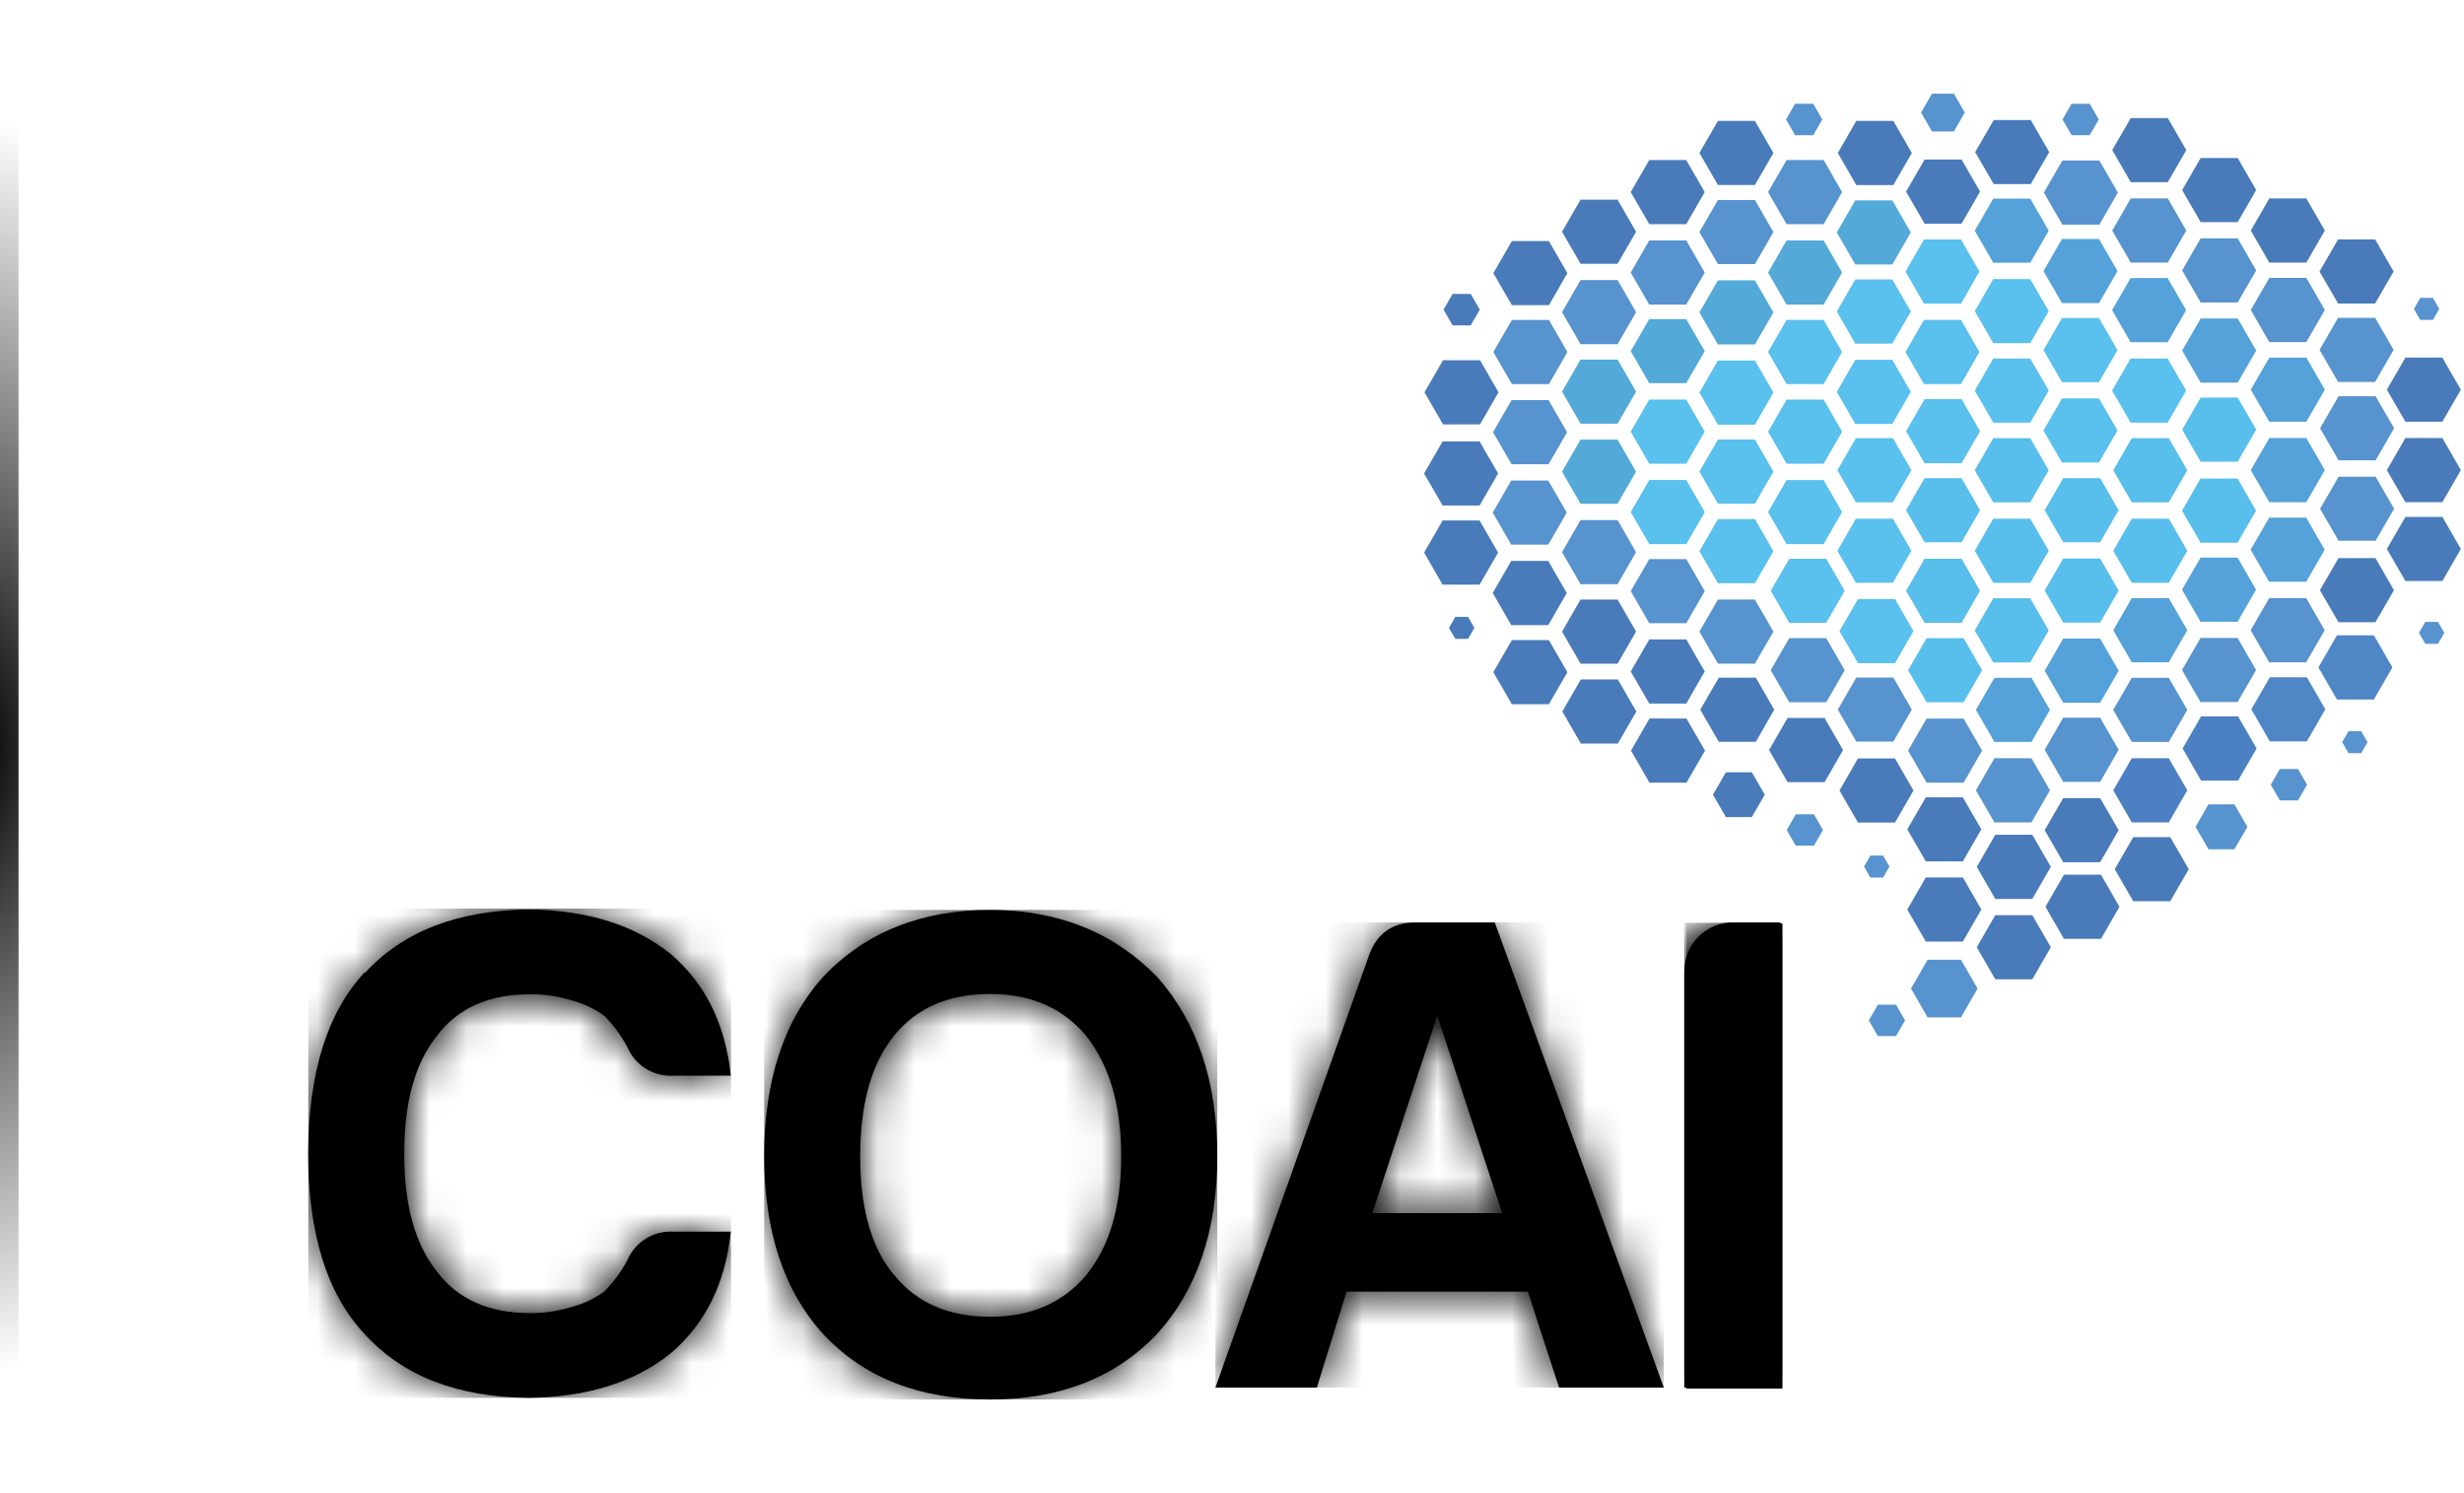 <svg width="66" height="40" viewBox="0 0 66 40" fill="none" xmlns="http://www.w3.org/2000/svg">
<path d="M57.074 4.88L56.578 4.021L57.074 3.162H58.066L58.562 4.021L58.066 4.88H57.074Z" fill="#497BBA"/>
<path d="M60.785 13.453L60.289 12.594L60.785 11.734H61.777L62.273 12.594L61.777 13.453H60.785Z" fill="#54A2D9"/>
<path d="M62.641 14.486L62.145 13.629L62.641 12.77H63.632L64.128 13.629L63.632 14.486H62.641Z" fill="#5793CE"/>
<path d="M47.881 20.953L47.385 20.093L47.881 19.234H48.873L49.368 20.093L48.873 20.953H47.881Z" fill="#497BBA"/>
<path d="M49.722 19.867L49.227 19.009L49.722 18.15H50.714L51.21 19.009L50.714 19.867H49.722Z" fill="#5793CE"/>
<path d="M44.177 14.576L43.68 13.719L44.177 12.859H45.169L45.665 13.719L45.169 14.576H44.177Z" fill="#5AC0ED"/>
<path d="M46.016 15.624L45.52 14.765L46.016 13.906H47.007L47.503 14.765L47.007 15.624H46.016Z" fill="#5AC0ED"/>
<path d="M46.016 11.376L45.52 10.516L46.016 9.657H47.007L47.503 10.516L47.007 11.376H46.016Z" fill="#5AC0ED"/>
<path d="M44.176 12.423L43.68 11.564L44.176 10.705H45.167L45.663 11.564L45.167 12.423H44.176Z" fill="#5AC0ED"/>
<path d="M47.854 14.577L47.359 13.718L47.854 12.86H48.846L49.342 13.718L48.846 14.577H47.854Z" fill="#5AC0ED"/>
<path d="M46.016 13.494L45.52 12.634L46.016 11.775H47.007L47.503 12.634L47.007 13.494H46.016Z" fill="#5AC0ED"/>
<path d="M47.855 12.423L47.359 11.564L47.855 10.705H48.847L49.343 11.564L48.847 12.423H47.855Z" fill="#5AC0ED"/>
<path d="M46.016 4.956L45.52 4.098L46.016 3.239H47.007L47.503 4.098L47.007 4.956H46.016Z" fill="#497BBA"/>
<path d="M44.176 6.005L43.68 5.146L44.176 4.287H45.167L45.663 5.146L45.167 6.005H44.176Z" fill="#497BBA"/>
<path d="M44.176 8.16L43.68 7.301L44.176 6.441H45.167L45.663 7.301L45.167 8.16H44.176Z" fill="#5793CE"/>
<path d="M47.854 8.16L47.359 7.301L47.854 6.441H48.846L49.342 7.301L48.846 8.16H47.854Z" fill="#53A9D8"/>
<path d="M46.016 9.228L45.52 8.369L46.016 7.51H47.007L47.503 8.369L47.007 9.228H46.016Z" fill="#53A9D8"/>
<path d="M46.016 7.076L45.52 6.217L46.016 5.357H47.007L47.503 6.217L47.007 7.076H46.016Z" fill="#5793CE"/>
<path d="M47.855 6.005L47.359 5.146L47.855 4.287H48.847L49.343 5.146L48.847 6.005H47.855Z" fill="#5793CE"/>
<path d="M49.695 7.085L49.199 6.227L49.695 5.368H50.687L51.183 6.227L50.687 7.085H49.695Z" fill="#53A9D8"/>
<path d="M47.855 10.289L47.359 9.429L47.855 8.57H48.847L49.342 9.429L48.847 10.289H47.855Z" fill="#5AC0ED"/>
<path d="M51.535 10.289L51.039 9.429L51.535 8.57H52.527L53.021 9.429L52.527 10.289H51.535Z" fill="#5AC0ED"/>
<path d="M49.695 11.357L49.199 10.498L49.695 9.639H50.687L51.183 10.498L50.687 11.357H49.695Z" fill="#5AC0ED"/>
<path d="M49.695 9.205L49.199 8.345L49.695 7.486H50.687L51.183 8.345L50.687 9.205H49.695Z" fill="#5AC0ED"/>
<path d="M42.336 9.221L41.84 8.362L42.336 7.503H43.328L43.824 8.362L43.328 9.221H42.336Z" fill="#5793CE"/>
<path d="M40.497 10.29L40 9.43L40.497 8.571H41.489L41.984 9.43L41.489 10.29H40.497Z" fill="#5793CE"/>
<path d="M40.497 8.176L40 7.317L40.497 6.458H41.489L41.984 7.317L41.489 8.176H40.497Z" fill="#497BBA"/>
<path d="M42.336 7.067L41.84 6.208L42.336 5.349H43.328L43.824 6.208L43.328 7.067H42.336Z" fill="#497BBA"/>
<path d="M42.336 11.35L41.84 10.491L42.336 9.632H43.329L43.824 10.491L43.329 11.35H42.336Z" fill="#53A9D8"/>
<path d="M44.176 10.265L43.68 9.406L44.176 8.548H45.167L45.663 9.406L45.167 10.265H44.176Z" fill="#53A9D8"/>
<path d="M51.535 8.134L51.039 7.275L51.535 6.416H52.527L53.021 7.275L52.527 8.134H51.535Z" fill="#5AC0ED"/>
<path d="M51.552 12.41L51.055 11.551L51.552 10.691H52.542L53.038 11.551L52.542 12.41H51.552Z" fill="#5AC0ED"/>
<path d="M49.711 13.457L49.215 12.597L49.711 11.738H50.703L51.199 12.597L50.703 13.457H49.711Z" fill="#5AC0ED"/>
<path d="M49.711 15.613L49.215 14.754L49.711 13.895H50.703L51.199 14.754L50.703 15.613H49.711Z" fill="#5AC0ED"/>
<path d="M53.391 15.613L52.895 14.754L53.391 13.895H54.382L54.877 14.754L54.382 15.613H53.391Z" fill="#58BEEC"/>
<path d="M53.391 17.746L52.895 16.887L53.391 16.027H54.382L54.877 16.887L54.382 17.746H53.391Z" fill="#58BEEC"/>
<path d="M51.552 16.686L51.055 15.826L51.552 14.969H52.542L53.038 15.826L52.542 16.686H51.552Z" fill="#58BEEC"/>
<path d="M51.552 14.527L51.055 13.668L51.552 12.809H52.542L53.038 13.668L52.542 14.527H51.552Z" fill="#58BEEC"/>
<path d="M53.391 13.457L52.895 12.597L53.391 11.738H54.382L54.877 12.597L54.382 13.457H53.391Z" fill="#58BEEC"/>
<path d="M51.552 5.992L51.055 5.133L51.552 4.273H52.542L53.038 5.133L52.542 5.992H51.552Z" fill="#497BBA"/>
<path d="M53.391 9.193L52.895 8.334L53.391 7.477H54.382L54.877 8.334L54.382 9.193H53.391Z" fill="#5AC0ED"/>
<path d="M53.391 7.039L52.895 6.179L53.391 5.32H54.382L54.877 6.179L54.382 7.039H53.391Z" fill="#54A2D9"/>
<path d="M49.722 4.958L49.227 4.098L49.722 3.239H50.714L51.21 4.098L50.714 4.958H49.722Z" fill="#497BBA"/>
<path d="M55.242 6.018L54.746 5.159L55.242 4.3H56.234L56.728 5.159L56.234 6.018H55.242Z" fill="#5793CE"/>
<path d="M53.404 4.932L52.906 4.074L53.404 3.215H54.395L54.89 4.074L54.395 4.932H53.404Z" fill="#497BBA"/>
<path d="M55.232 8.121L54.736 7.261L55.232 6.402H56.223L56.72 7.261L56.223 8.121H55.232Z" fill="#54A2D9"/>
<path d="M53.391 11.322L52.895 10.463L53.391 9.604H54.382L54.878 10.463L54.382 11.322H53.391Z" fill="#5AC0ED"/>
<path d="M57.07 11.322L56.574 10.463L57.07 9.604H58.062L58.558 10.463L58.062 11.322H57.07Z" fill="#5AC0ED"/>
<path d="M55.232 12.391L54.736 11.532L55.232 10.673H56.223L56.719 11.532L56.223 12.391H55.232Z" fill="#5AC0ED"/>
<path d="M55.232 10.238L54.736 9.379L55.232 8.52H56.223L56.719 9.379L56.223 10.238H55.232Z" fill="#5AC0ED"/>
<path d="M57.07 9.168L56.574 8.308L57.07 7.449H58.062L58.558 8.308L58.062 9.168H57.07Z" fill="#54A2D9"/>
<path d="M55.264 18.827L54.768 17.968L55.264 17.108H56.254L56.75 17.968L56.254 18.827H55.264Z" fill="#54A2D9"/>
<path d="M53.422 19.875L52.926 19.017L53.422 18.158H54.414L54.91 19.017L54.414 19.875H53.422Z" fill="#54A2D9"/>
<path d="M53.422 22.031L52.926 21.172L53.422 20.312H54.414L54.91 21.172L54.414 22.031H53.422Z" fill="#5793CE"/>
<path d="M57.101 22.031L56.605 21.172L57.101 20.312H58.093L58.589 21.172L58.093 22.031H57.101Z" fill="#4D80C2"/>
<path d="M55.264 23.098L54.768 22.239L55.264 21.381H56.254L56.75 22.239L56.254 23.098H55.264Z" fill="#497BBA"/>
<path d="M55.264 20.945L54.768 20.086L55.264 19.227H56.254L56.75 20.086L56.254 20.945H55.264Z" fill="#5793CE"/>
<path d="M57.101 19.875L56.605 19.017L57.101 18.158H58.093L58.589 19.017L58.093 19.875H57.101Z" fill="#5793CE"/>
<path d="M49.767 17.765L49.272 16.906L49.767 16.047H50.759L51.254 16.906L50.759 17.765H49.767Z" fill="#5AC0ED"/>
<path d="M47.926 18.813L47.43 17.954L47.926 17.095H48.917L49.413 17.954L48.917 18.813H47.926Z" fill="#5793CE"/>
<path d="M47.926 16.686L47.43 15.826L47.926 14.969H48.917L49.413 15.826L48.917 16.686H47.926Z" fill="#5AC0ED"/>
<path d="M51.605 20.967L51.109 20.108L51.605 19.25H52.597L53.092 20.108L52.597 20.967H51.605Z" fill="#5793CE"/>
<path d="M49.767 22.036L49.272 21.177L49.767 20.317H50.759L51.254 21.177L50.759 22.036H49.767Z" fill="#497BBA"/>
<path d="M51.605 18.813L51.109 17.954L51.605 17.095H52.597L53.092 17.954L52.597 18.813H51.605Z" fill="#58BEEC"/>
<path d="M57.101 15.613L56.605 14.754L57.101 13.895H58.093L58.589 14.754L58.093 15.613H57.101Z" fill="#58BEEC"/>
<path d="M55.264 16.679L54.768 15.82L55.264 14.961H56.254L56.75 15.82L56.254 16.679H55.264Z" fill="#58BEEC"/>
<path d="M55.264 14.527L54.768 13.668L55.264 12.809H56.254L56.75 13.668L56.254 14.527H55.264Z" fill="#58BEEC"/>
<path d="M57.101 13.457L56.605 12.597L57.101 11.738H58.093L58.589 12.597L58.093 13.457H57.101Z" fill="#58BEEC"/>
<path d="M58.943 14.539L58.447 13.68L58.943 12.82H59.935L60.43 13.68L59.935 14.539H58.943Z" fill="#58BEEC"/>
<path d="M57.101 17.742L56.605 16.883L57.101 16.023H58.093L58.589 16.883L58.093 17.742H57.101Z" fill="#54A2D9"/>
<path d="M60.781 17.742L60.285 16.883L60.781 16.023H61.773L62.269 16.883L61.773 17.742H60.781Z" fill="#5793CE"/>
<path d="M58.943 18.808L58.447 17.949L58.943 17.09H59.935L60.43 17.949L59.935 18.808H58.943Z" fill="#5793CE"/>
<path d="M58.943 16.656L58.447 15.797L58.943 14.938H59.935L60.43 15.797L59.935 16.656H58.943Z" fill="#54A2D9"/>
<path d="M60.781 15.585L60.285 14.726L60.781 13.867H61.773L62.269 14.726L61.773 15.585H60.781Z" fill="#54A2D9"/>
<path d="M60.799 19.861L60.303 19.002L60.799 18.143H61.791L62.286 19.002L61.791 19.861H60.799Z" fill="#4F86C6"/>
<path d="M62.596 18.738L62.1 17.879L62.596 17.02H63.587L64.082 17.879L63.587 18.738H62.596Z" fill="#4F86C6"/>
<path d="M58.957 20.91L58.463 20.051L58.957 19.191H59.949L60.445 20.051L59.949 20.91H58.957Z" fill="#4B81C3"/>
<path d="M53.445 24.082L52.949 23.222L53.445 22.363H54.437L54.933 23.222L54.437 24.082H53.445Z" fill="#497BBA"/>
<path d="M53.445 26.235L52.949 25.376L53.445 24.517H54.437L54.933 25.376L54.437 26.235H53.445Z" fill="#497BBA"/>
<path d="M55.284 25.151L54.789 24.292L55.284 23.433H56.277L56.771 24.292L56.277 25.151H55.284Z" fill="#497BBA"/>
<path d="M57.141 24.143L56.645 23.284L57.141 22.426H58.132L58.628 23.284L58.132 24.143H57.141Z" fill="#497BBA"/>
<path d="M62.638 16.669L62.141 15.81L62.638 14.951H63.628L64.124 15.81L63.628 16.669H62.638Z" fill="#497BBA"/>
<path d="M57.074 7.035L56.578 6.176L57.074 5.316H58.066L58.562 6.176L58.066 7.035H57.074Z" fill="#5793CE"/>
<path d="M58.946 10.251L58.451 9.391L58.946 8.532H59.938L60.435 9.391L59.938 10.251H58.946Z" fill="#54A2D9"/>
<path d="M58.946 12.369L58.451 11.509L58.946 10.65H59.938L60.434 11.509L59.938 12.369H58.946Z" fill="#58BEEC"/>
<path d="M60.785 11.298L60.289 10.439L60.785 9.58H61.777L62.273 10.439L61.777 11.298H60.785Z" fill="#54A2D9"/>
<path d="M64.43 11.734L63.934 12.594L64.43 13.453H65.421L65.916 12.594L65.421 11.734H64.43Z" fill="#497BBA"/>
<path d="M64.43 13.847L63.934 14.706L64.43 15.565H65.421L65.916 14.706L65.421 13.847H64.43Z" fill="#497BBA"/>
<path d="M64.43 9.58L63.934 10.439L64.43 11.298H65.42L65.916 10.439L65.42 9.58H64.43Z" fill="#497BBA"/>
<path d="M60.785 7.035L60.289 6.176L60.785 5.316H61.777L62.273 6.176L61.777 7.035H60.785Z" fill="#497BBA"/>
<path d="M58.946 8.103L58.451 7.244L58.946 6.385H59.938L60.434 7.244L59.938 8.103H58.946Z" fill="#5793CE"/>
<path d="M58.946 5.951L58.451 5.092L58.946 4.232H59.938L60.434 5.092L59.938 5.951H58.946Z" fill="#497BBA"/>
<path d="M60.785 9.164L60.289 8.304L60.785 7.445H61.777L62.273 8.304L61.777 9.164H60.785Z" fill="#5793CE"/>
<path d="M62.627 10.232L62.131 9.373L62.627 8.514H63.619L64.115 9.373L63.619 10.232H62.627Z" fill="#5793CE"/>
<path d="M62.627 8.131L62.131 7.272L62.627 6.413H63.619L64.115 7.272L63.619 8.131H62.627Z" fill="#497BBA"/>
<path d="M62.641 12.333L62.145 11.473L62.641 10.614H63.632L64.128 11.473L63.632 12.333H62.641Z" fill="#5793CE"/>
<path d="M38.652 11.369L38.156 10.509L38.652 9.65H39.644L40.139 10.509L39.644 11.369H38.652Z" fill="#497BBA"/>
<path d="M40.488 12.437L39.992 11.578L40.488 10.719H41.48L41.976 11.578L41.48 12.437H40.488Z" fill="#5793CE"/>
<path d="M38.641 13.542L38.145 12.684L38.641 11.825H39.632L40.128 12.684L39.632 13.542H38.641Z" fill="#497BBA"/>
<path d="M40.479 16.746L39.984 15.886L40.479 15.027H41.472L41.967 15.886L41.472 16.746H40.479Z" fill="#497BBA"/>
<path d="M38.641 15.662L38.145 14.803L38.641 13.943H39.632L40.128 14.803L39.632 15.662H38.641Z" fill="#497BBA"/>
<path d="M40.479 14.591L39.984 13.732L40.479 12.873H41.471L41.967 13.732L41.471 14.591H40.479Z" fill="#5793CE"/>
<path d="M40.496 18.866L40 18.007L40.496 17.148H41.488L41.984 18.007L41.488 18.866H40.496Z" fill="#497BBA"/>
<path d="M42.344 19.919L41.848 19.06L42.344 18.201H43.335L43.831 19.06L43.335 19.919H42.344Z" fill="#497BBA"/>
<path d="M44.182 20.967L43.688 20.108L44.182 19.249H45.174L45.67 20.108L45.174 20.967H44.182Z" fill="#497BBA"/>
<path d="M46.039 19.873L45.543 19.012L46.039 18.154H47.031L47.525 19.012L47.031 19.873H46.039Z" fill="#497BBA"/>
<path d="M51.584 25.224L51.088 24.365L51.584 23.506H52.576L53.072 24.365L52.576 25.224H51.584Z" fill="#497BBA"/>
<path d="M51.633 27.256L51.188 26.483L51.633 25.71H52.526L52.971 26.483L52.526 27.256H51.633Z" fill="#5793CE"/>
<path d="M51.584 23.076L51.088 22.217L51.584 21.359H52.576L53.072 22.217L52.576 23.076H51.584Z" fill="#497BBA"/>
<path d="M42.336 15.65L41.84 14.791L42.336 13.932H43.328L43.822 14.791L43.328 15.65H42.336Z" fill="#5793CE"/>
<path d="M42.336 13.496L41.84 12.636L42.336 11.777H43.328L43.822 12.636L43.328 13.496H42.336Z" fill="#53A9D8"/>
<path d="M42.336 17.779L41.84 16.92L42.336 16.061H43.328L43.824 16.92L43.328 17.779H42.336Z" fill="#497BBA"/>
<path d="M46.016 17.779L45.52 16.92L46.016 16.061H47.007L47.503 16.92L47.007 17.779H46.016Z" fill="#5793CE"/>
<path d="M44.177 18.847L43.68 17.988L44.177 17.129H45.169L45.663 17.988L45.169 18.847H44.177Z" fill="#497BBA"/>
<path d="M44.177 16.695L43.68 15.836L44.177 14.977H45.169L45.663 15.836L45.169 16.695H44.177Z" fill="#5793CE"/>
<path d="M46.229 21.889L45.883 21.288L46.229 20.688H46.924L47.271 21.288L46.924 21.889H46.229Z" fill="#497BBA"/>
<path d="M38.981 17.115L38.812 16.82L38.981 16.525H39.322L39.493 16.82L39.322 17.115H38.981Z" fill="#497BBA"/>
<path d="M38.909 8.717L38.666 8.295L38.909 7.875H39.395L39.638 8.295L39.395 8.717H38.909Z" fill="#497BBA"/>
<path d="M48.102 22.655L47.859 22.235L48.102 21.814H48.587L48.83 22.235L48.587 22.655H48.102Z" fill="#5793CE"/>
<path d="M50.3 27.755L50.057 27.335L50.3 26.914H50.786L51.029 27.335L50.786 27.755H50.3Z" fill="#5793CE"/>
<path d="M50.099 23.509L49.93 23.215L50.099 22.92H50.44L50.61 23.215L50.44 23.509H50.099Z" fill="#5793CE"/>
<path d="M61.067 21.442L60.824 21.021L61.067 20.6H61.553L61.797 21.021L61.553 21.442H61.067Z" fill="#5793CE"/>
<path d="M62.907 20.176L62.736 19.882L62.907 19.587H63.246L63.417 19.882L63.246 20.176H62.907Z" fill="#5793CE"/>
<path d="M64.963 17.248L64.793 16.953L64.963 16.66H65.303L65.473 16.953L65.303 17.248H64.963Z" fill="#5793CE"/>
<path d="M59.156 22.751L58.809 22.15L59.156 21.548H59.851L60.199 22.15L59.851 22.751H59.156Z" fill="#5793CE"/>
<path d="M64.829 8.57L64.658 8.275L64.829 7.98H65.168L65.338 8.275L65.168 8.57H64.829Z" fill="#5793CE"/>
<path d="M48.083 3.622L47.84 3.2L48.083 2.779H48.569L48.812 3.2L48.569 3.622H48.083Z" fill="#5793CE"/>
<path d="M55.488 3.622L55.246 3.2L55.488 2.779H55.974L56.217 3.2L55.974 3.622H55.488Z" fill="#5793CE"/>
<path d="M51.75 2.509L51.457 3.014L51.75 3.522H52.336L52.628 3.014L52.336 2.509H51.75Z" fill="#5793CE"/>
<path d="M38.498 27.21L40.237 32.499H36.758L38.498 27.21ZM37.918 24.711C37.312 24.711 36.902 24.99 36.686 25.549L32.555 37.173H35.272L36.069 34.602H40.924L41.762 37.173H44.567L40.038 24.711H37.918Z" fill="black"/>
<mask id="mask0_2200_46833" style="mask-type:luminance" maskUnits="userSpaceOnUse" x="32" y="24" width="13" height="14">
<path d="M38.498 27.209L40.237 32.498H36.758L38.498 27.209ZM37.918 24.71C37.312 24.71 36.902 24.989 36.686 25.548L32.555 37.172H35.272L36.069 34.601H40.924L41.762 37.172H44.567L40.038 24.71H37.918Z" fill="white"/>
</mask>
<g mask="url(#mask0_2200_46833)">
<path d="M44.562 24.71H32.555V37.172H44.562V24.71Z" fill="black"/>
</g>
<path d="M46.42 24.711C46.249 24.71 46.079 24.743 45.92 24.809C45.762 24.874 45.617 24.97 45.496 25.091C45.375 25.212 45.279 25.356 45.214 25.515C45.148 25.673 45.115 25.843 45.115 26.014V37.173H47.688V24.711H46.42Z" fill="black"/>
<mask id="mask1_2200_46833" style="mask-type:luminance" maskUnits="userSpaceOnUse" x="45" y="24" width="3" height="14">
<path d="M46.422 24.71C46.251 24.709 46.081 24.742 45.922 24.808C45.764 24.873 45.62 24.969 45.498 25.09C45.377 25.211 45.281 25.355 45.215 25.514C45.15 25.672 45.117 25.842 45.117 26.013V37.172H47.691V24.71H46.422Z" fill="white"/>
</mask>
<g mask="url(#mask1_2200_46833)">
<path d="M47.685 24.71H45.113V37.172H47.685V24.71Z" fill="black"/>
</g>
<path d="M9.776 26.038C8.767 27.119 8.261 28.737 8.256 30.892C8.251 33.047 8.758 34.666 9.776 35.748C10.796 36.866 12.26 37.432 14.169 37.447C15.731 37.428 16.996 37.03 17.964 36.255C18.895 35.462 19.432 34.375 19.576 32.995H18.039C17.78 32.979 17.523 33.044 17.303 33.18C17.082 33.316 16.909 33.517 16.807 33.755C16.644 34.063 16.437 34.345 16.192 34.593C15.927 34.788 15.627 34.931 15.308 35.012C14.949 35.124 14.575 35.179 14.199 35.176C13.088 35.176 12.255 34.803 11.7 34.058C11.119 33.333 10.829 32.294 10.829 30.941C10.829 30.929 10.829 30.918 10.829 30.905C10.829 30.892 10.829 30.883 10.829 30.87C10.829 29.517 11.119 28.478 11.7 27.753C12.258 27.008 13.091 26.636 14.199 26.636C14.575 26.632 14.949 26.687 15.308 26.799C15.627 26.881 15.927 27.023 16.192 27.218C16.437 27.466 16.644 27.749 16.807 28.056C16.909 28.295 17.082 28.496 17.303 28.632C17.523 28.768 17.78 28.832 18.039 28.817H19.576C19.431 27.437 18.894 26.35 17.964 25.556C16.998 24.779 15.733 24.382 14.169 24.364C12.262 24.384 10.797 24.95 9.776 26.063" fill="black"/>
<mask id="mask2_2200_46833" style="mask-type:luminance" maskUnits="userSpaceOnUse" x="8" y="24" width="12" height="14">
<path d="M9.778 26.038C8.769 27.119 8.262 28.737 8.258 30.892C8.253 33.047 8.76 34.666 9.778 35.748C10.798 36.866 12.262 37.432 14.171 37.447C15.733 37.428 16.998 37.03 17.965 36.255C18.897 35.462 19.434 34.375 19.578 32.995H18.041C17.782 32.979 17.525 33.044 17.305 33.18C17.084 33.316 16.911 33.517 16.809 33.755C16.646 34.063 16.439 34.345 16.194 34.593C15.929 34.788 15.629 34.931 15.31 35.012C14.951 35.124 14.577 35.179 14.201 35.176C13.09 35.176 12.257 34.803 11.701 34.058C11.121 33.333 10.831 32.294 10.831 30.941C10.831 30.929 10.831 30.918 10.831 30.905C10.831 30.892 10.831 30.883 10.831 30.87C10.831 29.517 11.121 28.478 11.701 27.753C12.26 27.008 13.093 26.636 14.201 26.636C14.577 26.632 14.951 26.687 15.31 26.799C15.629 26.881 15.929 27.023 16.194 27.218C16.439 27.466 16.646 27.749 16.809 28.056C16.911 28.295 17.084 28.496 17.305 28.632C17.525 28.768 17.782 28.832 18.041 28.817H19.578C19.433 27.437 18.896 26.35 17.965 25.556C17 24.779 15.735 24.382 14.171 24.364C12.264 24.384 10.799 24.95 9.778 26.063" fill="white"/>
</mask>
<g mask="url(#mask2_2200_46833)">
<path d="M19.579 24.339H8.258V37.447H19.579V24.339Z" fill="black"/>
</g>
<path d="M23.947 34.158C23.342 33.433 23.04 32.37 23.041 30.97C23.041 29.569 23.344 28.494 23.947 27.745C24.55 27 25.407 26.628 26.519 26.628C27.606 26.628 28.463 27 29.091 27.745C29.719 28.542 30.032 29.616 30.032 30.97C30.032 32.323 29.721 33.386 29.097 34.158C28.468 34.903 27.611 35.275 26.525 35.275C25.413 35.275 24.555 34.903 23.953 34.158M22.063 26.151C20.999 27.334 20.468 28.94 20.469 30.97C20.47 32.999 21.001 34.593 22.063 35.752C23.15 36.911 24.635 37.491 26.519 37.491C28.382 37.491 29.867 36.911 30.976 35.752C32.062 34.568 32.606 32.974 32.606 30.97C32.606 28.966 32.062 27.36 30.976 26.151C29.816 24.969 28.331 24.377 26.519 24.376C24.683 24.376 23.198 24.968 22.063 26.151Z" fill="black"/>
<mask id="mask3_2200_46833" style="mask-type:luminance" maskUnits="userSpaceOnUse" x="20" y="24" width="13" height="14">
<path d="M23.947 34.158C23.342 33.433 23.04 32.37 23.041 30.97C23.041 29.569 23.344 28.494 23.947 27.745C24.55 27 25.407 26.628 26.519 26.628C27.606 26.628 28.463 27 29.091 27.745C29.719 28.542 30.032 29.616 30.032 30.97C30.032 32.323 29.721 33.386 29.097 34.158C28.468 34.903 27.611 35.275 26.525 35.275C25.413 35.275 24.555 34.903 23.953 34.158M22.063 26.151C20.999 27.334 20.468 28.94 20.469 30.97C20.47 32.999 21.001 34.593 22.063 35.752C23.15 36.911 24.635 37.491 26.519 37.491C28.382 37.491 29.867 36.911 30.976 35.752C32.062 34.568 32.606 32.974 32.606 30.97C32.606 28.966 32.062 27.36 30.976 26.151C29.816 24.969 28.331 24.377 26.519 24.376C24.683 24.376 23.198 24.968 22.063 26.151Z" fill="white"/>
</mask>
<g mask="url(#mask3_2200_46833)">
<path d="M32.606 24.376H20.469V37.491H32.606V24.376Z" fill="black"/>
</g>
<path d="M46.473 24.737C46.302 24.737 46.132 24.77 45.974 24.835C45.815 24.901 45.671 24.997 45.55 25.118C45.429 25.24 45.333 25.384 45.268 25.542C45.202 25.701 45.169 25.871 45.17 26.042V37.2H47.742V24.737H46.473Z" fill="black"/>
<mask id="mask4_2200_46833" style="mask-type:luminance" maskUnits="userSpaceOnUse" x="45" y="24" width="3" height="14">
<path d="M46.475 24.737C46.304 24.737 46.134 24.77 45.975 24.835C45.817 24.901 45.673 24.997 45.552 25.118C45.431 25.24 45.335 25.384 45.27 25.542C45.204 25.701 45.171 25.871 45.172 26.042V37.2H47.744V24.737H46.475Z" fill="white"/>
</mask>
<g mask="url(#mask4_2200_46833)">
<path d="M47.744 24.737H45.172V37.2H47.744V24.737Z" fill="black"/>
</g>
<path d="M0.497 0H0V40H0.497V0Z" fill="url(#paint0_radial_2200_46833)"/>
<defs>
<radialGradient id="paint0_radial_2200_46833" cx="0" cy="0" r="1" gradientUnits="userSpaceOnUse" gradientTransform="translate(-0.585 20.001) scale(7.192 16.725)">
<stop/>
<stop offset="1" stop-opacity="0"/>
</radialGradient>
</defs>
</svg>
